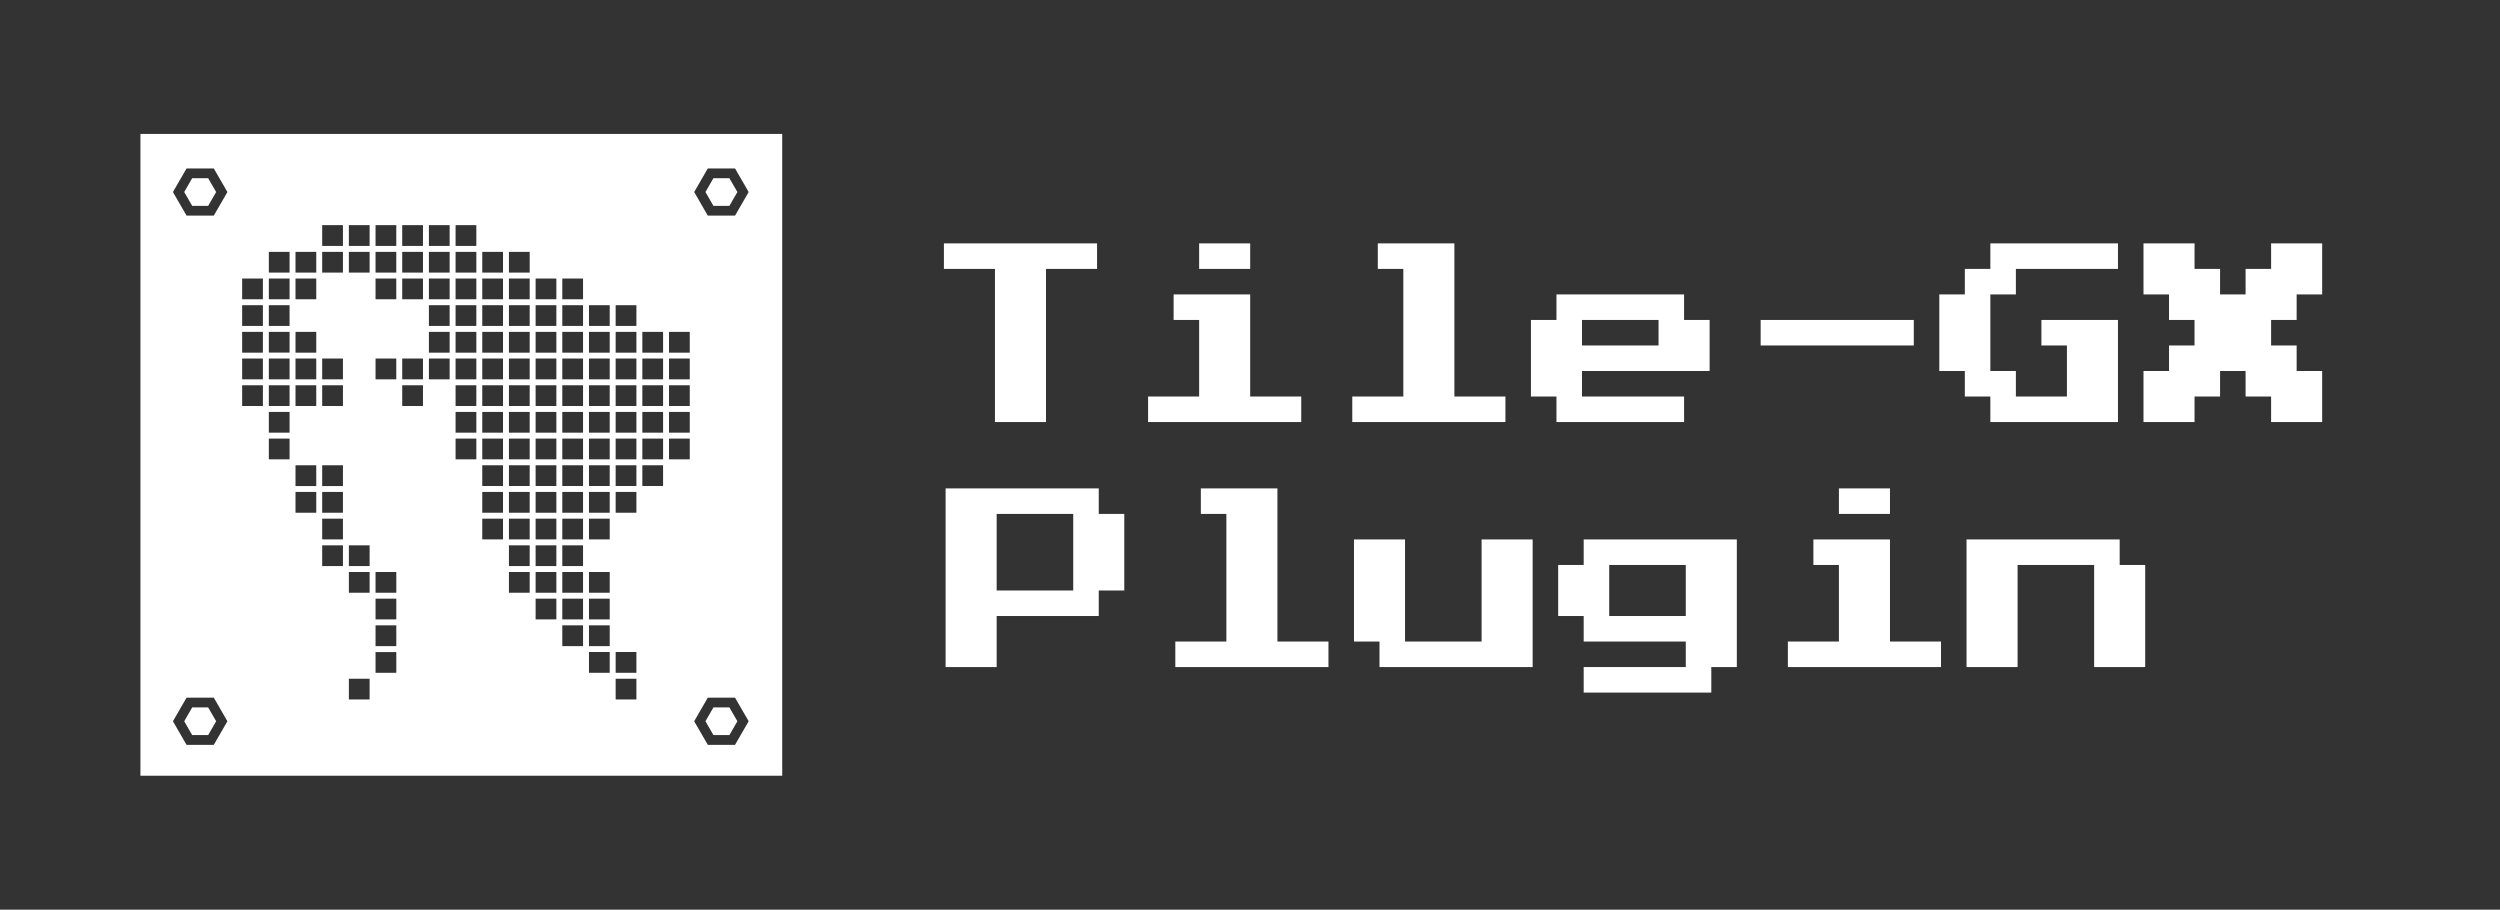 <?xml version="1.0" encoding="iso-8859-1"?>
<!-- Generator: Adobe Illustrator 25.1.0, SVG Export Plug-In . SVG Version: 6.00 Build 0)  -->
<svg version="1.1" xmlns="http://www.w3.org/2000/svg" xmlns:xlink="http://www.w3.org/1999/xlink" x="0px" y="0px"
	 width="3146.19px" height="1144.808px" viewBox="0 0 3146.19 1144.808" enable-background="new 0 0 3146.19 1144.808"
	 xml:space="preserve">
<rect x="0" y="0" width="3146.19" height="1144.808" fill="#333333" stroke="none"/>
<g id="Layer_2">
</g>
<g id="Layer_1">
	<g>
		<polygon fill="#FFFFFF" points="897.841,890.273 887.793,907.678 897.841,925.081 917.938,925.081 927.986,907.678 
			917.938,890.273 		"/>
		<path fill="#FFFFFF" d="M176.732,168.574v807.66h807.66v-807.66H176.732z M472.612,283.364h26.11v26.12h-26.11V283.364z
			 M472.612,316.944h26.11v26.11h-26.11V316.944z M472.612,350.514h26.11v26.12h-26.11V350.514z M472.612,451.244h26.11v26.11
			h-26.11V451.244z M405.462,283.364h26.11v26.12h-26.11V283.364z M405.462,316.944h26.11v26.11h-26.11V316.944z M338.312,316.944
			h26.11v26.11h-26.11V316.944z M338.312,350.514h26.11v26.12h-26.11V350.514z M338.312,384.094h26.11v26.11h-26.11V384.094z
			 M338.312,417.664h26.11v26.12h-26.11V417.664z M338.312,451.244h26.11v26.11h-26.11V451.244z M269.054,937.365h-34.279
			l-17.14-29.687l17.14-29.688h34.279l17.14,29.688L269.054,937.365z M269.054,271.356h-34.279l-17.14-29.687l17.14-29.687h34.279
			l17.14,29.687L269.054,271.356z M330.852,510.934h-26.12v-26.12h26.12V510.934z M330.852,477.364h-26.11v-26.12h26.11V477.364z
			 M330.852,443.784h-26.11v-26.11h26.11V443.784z M330.852,410.204h-26.12v-26.11h26.12V410.204z M330.852,376.634h-26.12v-26.12
			h26.12V376.634z M364.432,578.084h-26.12v-26.11h26.12V578.084z M364.432,544.514h-26.12v-26.12h26.12V544.514z M364.432,510.934
			h-26.12v-26.11h26.12V510.934z M398.002,645.234h-26.11v-26.11h26.11V645.234z M398.002,611.664h-26.11v-26.12h26.11V611.664z
			 M398.002,510.934h-26.11v-26.11h26.11V510.934z M398.002,477.364h-26.11v-26.12h26.11V477.364z M398.002,443.784h-26.11v-26.11
			h26.11V443.784z M398.002,376.634h-26.12v-26.12h26.12V376.634z M398.002,343.054h-26.12v-26.11h26.12V343.054z M431.582,712.384
			h-26.12v-26.11h26.12V712.384z M431.582,678.814h-26.12v-26.12h26.12V678.814z M431.582,645.234h-26.12v-26.11h26.12V645.234z
			 M431.582,611.664h-26.12v-26.12h26.12V611.664z M431.582,510.934h-26.12v-26.11h26.12V510.934z M431.582,477.364h-26.12v-26.12
			h26.12V477.364z M465.152,880.263h-26.11v-26.12h26.11V880.263z M465.152,745.964h-26.11v-26.12h26.11V745.964z M465.152,712.384
			h-26.11v-26.11h26.11V712.384z M465.152,343.054h-26.12v-26.11h26.12V343.054z M465.152,309.484h-26.12v-26.12h26.12V309.484z
			 M498.732,846.684h-26.12v-26.11h26.12V846.684z M498.732,813.114h-26.12v-26.12h26.12V813.114z M498.732,779.534h-26.12v-26.11
			h26.12V779.534z M498.732,745.964h-26.12v-26.12h26.12V745.964z M532.302,510.934h-26.12v-26.12h26.12V510.934z M532.302,477.354
			h-26.12v-26.11h26.12V477.354z M532.302,376.634h-26.12v-26.12h26.12V376.634z M532.302,343.054h-26.12v-26.11h26.12V343.054z
			 M532.302,309.484h-26.12v-26.12h26.12V309.484z M565.872,477.354h-26.11v-26.11h26.11V477.354z M565.872,443.784h-26.11v-26.12
			h26.11V443.784z M565.872,410.204h-26.11v-26.11h26.11V410.204z M565.872,376.634h-26.11v-26.12h26.11V376.634z M565.872,343.054
			h-26.11v-26.11h26.11V343.054z M565.872,309.484h-26.11v-26.12h26.11V309.484z M599.452,578.084h-26.12v-26.12h26.12V578.084z
			 M599.452,544.504h-26.12v-26.11h26.12V544.504z M599.452,510.934h-26.12v-26.12h26.12V510.934z M599.452,477.354h-26.12v-26.11
			h26.12V477.354z M599.452,443.784h-26.12v-26.12h26.12V443.784z M599.452,410.204h-26.12v-26.11h26.12V410.204z M599.452,376.634
			h-26.12v-26.12h26.12V376.634z M599.452,343.054h-26.12v-26.11h26.12V343.054z M599.452,309.484h-26.12v-26.12h26.12V309.484z
			 M633.022,678.804h-26.11v-26.11h26.11V678.804z M633.022,645.234h-26.11v-26.12h26.11V645.234z M633.022,611.654h-26.11v-26.11
			h26.11V611.654z M633.022,578.084h-26.11v-26.12h26.11V578.084z M633.022,544.504h-26.11v-26.11h26.11V544.504z M633.022,510.934
			h-26.11v-26.12h26.11V510.934z M633.022,477.354h-26.11v-26.11h26.11V477.354z M633.022,443.784h-26.11v-26.12h26.11V443.784z
			 M633.022,410.204h-26.11v-26.11h26.11V410.204z M633.022,376.634h-26.11v-26.12h26.11V376.634z M633.022,343.054h-26.11v-26.11
			h26.11V343.054z M666.602,745.954h-26.12v-26.11h26.12V745.954z M666.602,712.384h-26.12v-26.12h26.12V712.384z M666.602,678.804
			h-26.12v-26.11h26.12V678.804z M666.602,645.234h-26.12v-26.12h26.12V645.234z M666.602,611.654h-26.12v-26.11h26.12V611.654z
			 M666.602,578.084h-26.12v-26.12h26.12V578.084z M666.602,544.504h-26.12v-26.11h26.12V544.504z M666.602,510.934h-26.12v-26.12
			h26.12V510.934z M666.602,477.354h-26.12v-26.11h26.12V477.354z M666.602,443.784h-26.12v-26.12h26.12V443.784z M666.602,410.204
			h-26.12v-26.11h26.12V410.204z M666.602,376.634h-26.12v-26.12h26.12V376.634z M666.602,343.054h-26.12v-26.11h26.12V343.054z
			 M700.172,779.534h-26.11v-26.12h26.11V779.534z M700.172,745.954h-26.11v-26.11h26.11V745.954z M700.172,712.384h-26.11v-26.12
			h26.11V712.384z M700.172,678.804h-26.11v-26.11h26.11V678.804z M700.172,645.234h-26.11v-26.12h26.11V645.234z M700.172,611.654
			h-26.11v-26.11h26.11V611.654z M700.172,578.084h-26.11v-26.12h26.11V578.084z M700.172,544.504h-26.11v-26.11h26.11V544.504z
			 M700.172,510.934h-26.11v-26.12h26.11V510.934z M700.172,477.354h-26.11v-26.11h26.11V477.354z M700.172,443.784h-26.11v-26.12
			h26.11V443.784z M700.172,410.204h-26.11v-26.11h26.11V410.204z M700.172,376.634h-26.11v-26.12h26.11V376.634z M733.752,813.104
			h-26.12v-26.11h26.12V813.104z M733.752,779.534h-26.12v-26.12h26.12V779.534z M733.752,745.954h-26.12v-26.11h26.12V745.954z
			 M733.752,712.384h-26.12v-26.12h26.12V712.384z M733.752,678.804h-26.12v-26.11h26.12V678.804z M733.752,645.234h-26.12v-26.12
			h26.12V645.234z M733.752,611.654h-26.12v-26.11h26.12V611.654z M733.752,578.084h-26.12v-26.12h26.12V578.084z M733.752,544.504
			h-26.12v-26.11h26.12V544.504z M733.752,510.934h-26.12v-26.12h26.12V510.934z M733.752,477.354h-26.12v-26.11h26.12V477.354z
			 M733.752,443.784h-26.12v-26.12h26.12V443.784z M733.752,410.204h-26.12v-26.11h26.12V410.204z M733.752,376.634h-26.12v-26.12
			h26.12V376.634z M767.322,846.684h-26.11v-26.12h26.11V846.684z M767.322,813.104h-26.11v-26.11h26.11V813.104z M767.322,779.534
			h-26.11v-26.12h26.11V779.534z M767.322,745.954h-26.11v-26.11h26.11V745.954z M767.322,678.804h-26.11v-26.11h26.11V678.804z
			 M767.322,645.234h-26.11v-26.12h26.11V645.234z M767.322,611.654h-26.11v-26.11h26.11V611.654z M767.322,578.084h-26.11v-26.12
			h26.11V578.084z M767.322,544.504h-26.11v-26.11h26.11V544.504z M767.322,510.934h-26.11v-26.12h26.11V510.934z M767.322,477.354
			h-26.11v-26.11h26.11V477.354z M767.322,443.784h-26.11v-26.12h26.11V443.784z M767.322,410.204h-26.11v-26.11h26.11V410.204z
			 M800.902,880.254h-26.12v-26.11h26.12V880.254z M800.902,846.684h-26.12v-26.12h26.12V846.684z M800.902,645.234h-26.12v-26.12
			h26.12V645.234z M800.902,611.654h-26.12v-26.11h26.12V611.654z M800.902,578.084h-26.12v-26.12h26.12V578.084z M800.902,544.504
			h-26.12v-26.11h26.12V544.504z M800.902,510.934h-26.12v-26.12h26.12V510.934z M800.902,477.354h-26.12v-26.11h26.12V477.354z
			 M800.902,443.784h-26.12v-26.12h26.12V443.784z M800.902,410.204h-26.12v-26.11h26.12V410.204z M834.472,611.654h-26.11v-26.11
			h26.11V611.654z M834.472,578.084h-26.11v-26.12h26.11V578.084z M834.472,544.504h-26.11v-26.11h26.11V544.504z M834.472,510.934
			h-26.11v-26.12h26.11V510.934z M834.472,477.354h-26.11v-26.11h26.11V477.354z M834.472,443.784h-26.11v-26.12h26.11V443.784z
			 M868.052,578.084h-26.12v-26.12h26.12V578.084z M868.052,544.504h-26.12v-26.11h26.12V544.504z M868.052,510.934h-26.12v-26.12
			h26.12V510.934z M868.052,477.354h-26.12v-26.11h26.12V477.354z M868.052,443.784h-26.12v-26.12h26.12V443.784z M925.029,937.365
			h-34.28l-17.14-29.687l17.14-29.688h34.28l17.14,29.688L925.029,937.365z M925.029,271.356h-34.28l-17.14-29.687l17.14-29.687
			h34.28l17.14,29.687L925.029,271.356z"/>
		<polygon fill="#FFFFFF" points="897.841,224.264 887.793,241.669 897.841,259.072 917.938,259.072 927.986,241.669 
			917.938,224.264 		"/>
		<polygon fill="#FFFFFF" points="241.866,890.273 231.818,907.678 241.866,925.081 261.963,925.081 272.011,907.678 
			261.963,890.273 		"/>
		<polygon fill="#FFFFFF" points="241.866,224.264 231.818,241.669 241.866,259.072 261.963,259.072 272.011,241.669 
			261.963,224.264 		"/>
	</g>
	<g>
		<g>
			<path fill="#FFFFFF" d="M1187.889,322.347v-16.06h96.36h96.36v16.06v16.06h-32.12h-32.12v96.36v96.36h-32.12h-32.12v-96.36
				v-96.36h-32.12h-32.12V322.347z"/>
			<path fill="#FFFFFF" d="M1733.932,322.347v-16.06h48.18h48.18v96.36v96.36h32.12h32.12v16.06v16.06h-96.36h-96.36v-16.06v-16.06
				h32.12h32.12v-80.3v-80.3h-16.06h-16.06V322.347z"/>
			<path fill="#FFFFFF" d="M1958.773,386.587v-16.06h80.3h80.3v16.06v16.06h16.06h16.06v32.12v32.12h-80.301h-80.3v16.06v16.06
				h64.24h64.24v16.06v16.06h-80.3h-80.3v-16.06v-16.06h-16.06h-16.06v-48.18v-48.18h16.06h16.06V386.587z M2087.253,418.707v-16.06
				h-48.18h-48.18v16.06v16.06h48.18h48.18V418.707z"/>
			<path fill="#FFFFFF" d="M2215.734,418.707v-16.06h96.36h96.361v16.06v16.06h-96.361h-96.36V418.707z"/>
			<path fill="#FFFFFF" d="M2504.815,322.347v-16.06h80.301h80.3v16.06v16.06h-64.24h-64.24v16.06v16.06h-16.06h-16.06v48.18v48.18
				h16.06h16.06v16.06v16.06h32.12h32.12v-32.12v-32.12h-16.06h-16.06v-16.06v-16.06h48.18h48.18v64.24v64.24h-80.3h-80.301v-16.06
				v-16.06h-16.06h-16.06v-16.06v-16.06h-16.06h-16.06v-48.18v-48.18h16.06h16.06v-16.06v-16.06h16.06h16.06V322.347z"/>
			<path fill="#FFFFFF" d="M2697.536,338.407v-32.12h32.12h32.12v16.06v16.06h16.06h16.06v16.06v16.06h16.06h16.06v-16.06v-16.06
				h16.06h16.06v-16.06v-16.06h32.12h32.12v32.12v32.12h-16.06h-16.06v16.06v16.06h-16.06h-16.06v16.06v16.06h16.06h16.06v16.06
				v16.06h16.06h16.06v32.12v32.12h-32.12h-32.12v-16.06v-16.06h-16.06h-16.06v-16.06v-16.06h-16.06h-16.06v16.06v16.06h-16.06
				h-16.06v16.06v16.06h-32.12h-32.12v-32.12v-32.12h16.06h16.06v-16.06v-16.06h16.06h16.06v-16.06v-16.06h-16.06h-16.06v-16.06
				v-16.06h-16.06h-16.06V338.407z"/>
			<path fill="#FFFFFF" d="M1476.97,386.587v-16.06h48.18h48.18v64.24v64.24h32.12h32.12v16.06v16.06h-96.36h-96.36v-16.06v-16.06
				h32.12h32.12v-48.18v-48.18h-16.06h-16.06V386.587z M1509.091,322.347v-16.06h32.12h32.12v16.06v16.06h-32.12h-32.12V322.347z"/>
		</g>
		<g>
			<path fill="#FFFFFF" d="M1190.03,727.061V614.64h96.36h96.36v16.06v16.06h16.06h16.06v48.18v48.18h-16.06h-16.06v16.06v16.06
				h-64.24h-64.24v32.12v32.12h-32.12h-32.12V727.061z M1350.631,694.94v-48.18h-48.18h-48.18v48.18v48.18h48.18h48.18V694.94z"/>
			<path fill="#FFFFFF" d="M1511.232,630.7v-16.06h48.18h48.18v96.36v96.36h32.12h32.12v16.06v16.06h-96.36h-96.36v-16.06v-16.06
				h32.12h32.12v-80.3v-80.3h-16.06h-16.06V630.7z"/>
			<path fill="#FFFFFF" d="M1703.953,743.121v-64.24h32.12h32.12v64.24v64.24h48.18h48.18v-64.24v-64.24h32.12h32.12v80.3v80.3
				h-96.36h-96.36v-16.06v-16.06h-16.06h-16.06V743.121z"/>
			<path fill="#FFFFFF" d="M1993.034,694.94v-16.06h96.36h96.361v80.3v80.3h-16.06h-16.06v16.06v16.06h-80.301h-80.3v-16.06v-16.06
				h64.24h64.24v-16.06v-16.06h-64.24h-64.24v-16.06v-16.06h-16.06h-16.06v-32.12v-32.12h16.06h16.06V694.94z M2121.515,743.121
				v-32.12h-48.18h-48.18v32.12v32.12h48.18h48.18V743.121z"/>
			<path fill="#FFFFFF" d="M2282.115,694.94v-16.06h48.18h48.18v64.24v64.24h32.12h32.12v16.06v16.06h-96.36h-96.361v-16.06v-16.06
				h32.12h32.12v-48.18v-48.18h-16.06h-16.06V694.94z M2314.236,630.7v-16.06h32.12h32.12v16.06v16.06h-32.12h-32.12V630.7z"/>
			<path fill="#FFFFFF" d="M2474.836,759.181v-80.3h96.36h96.361v16.06v16.06h16.06h16.06v64.24v64.24h-32.12h-32.12v-64.24v-64.24
				h-48.18h-48.18v64.24v64.24h-32.12h-32.12V759.181z"/>
		</g>
	</g>
</g>
</svg>
